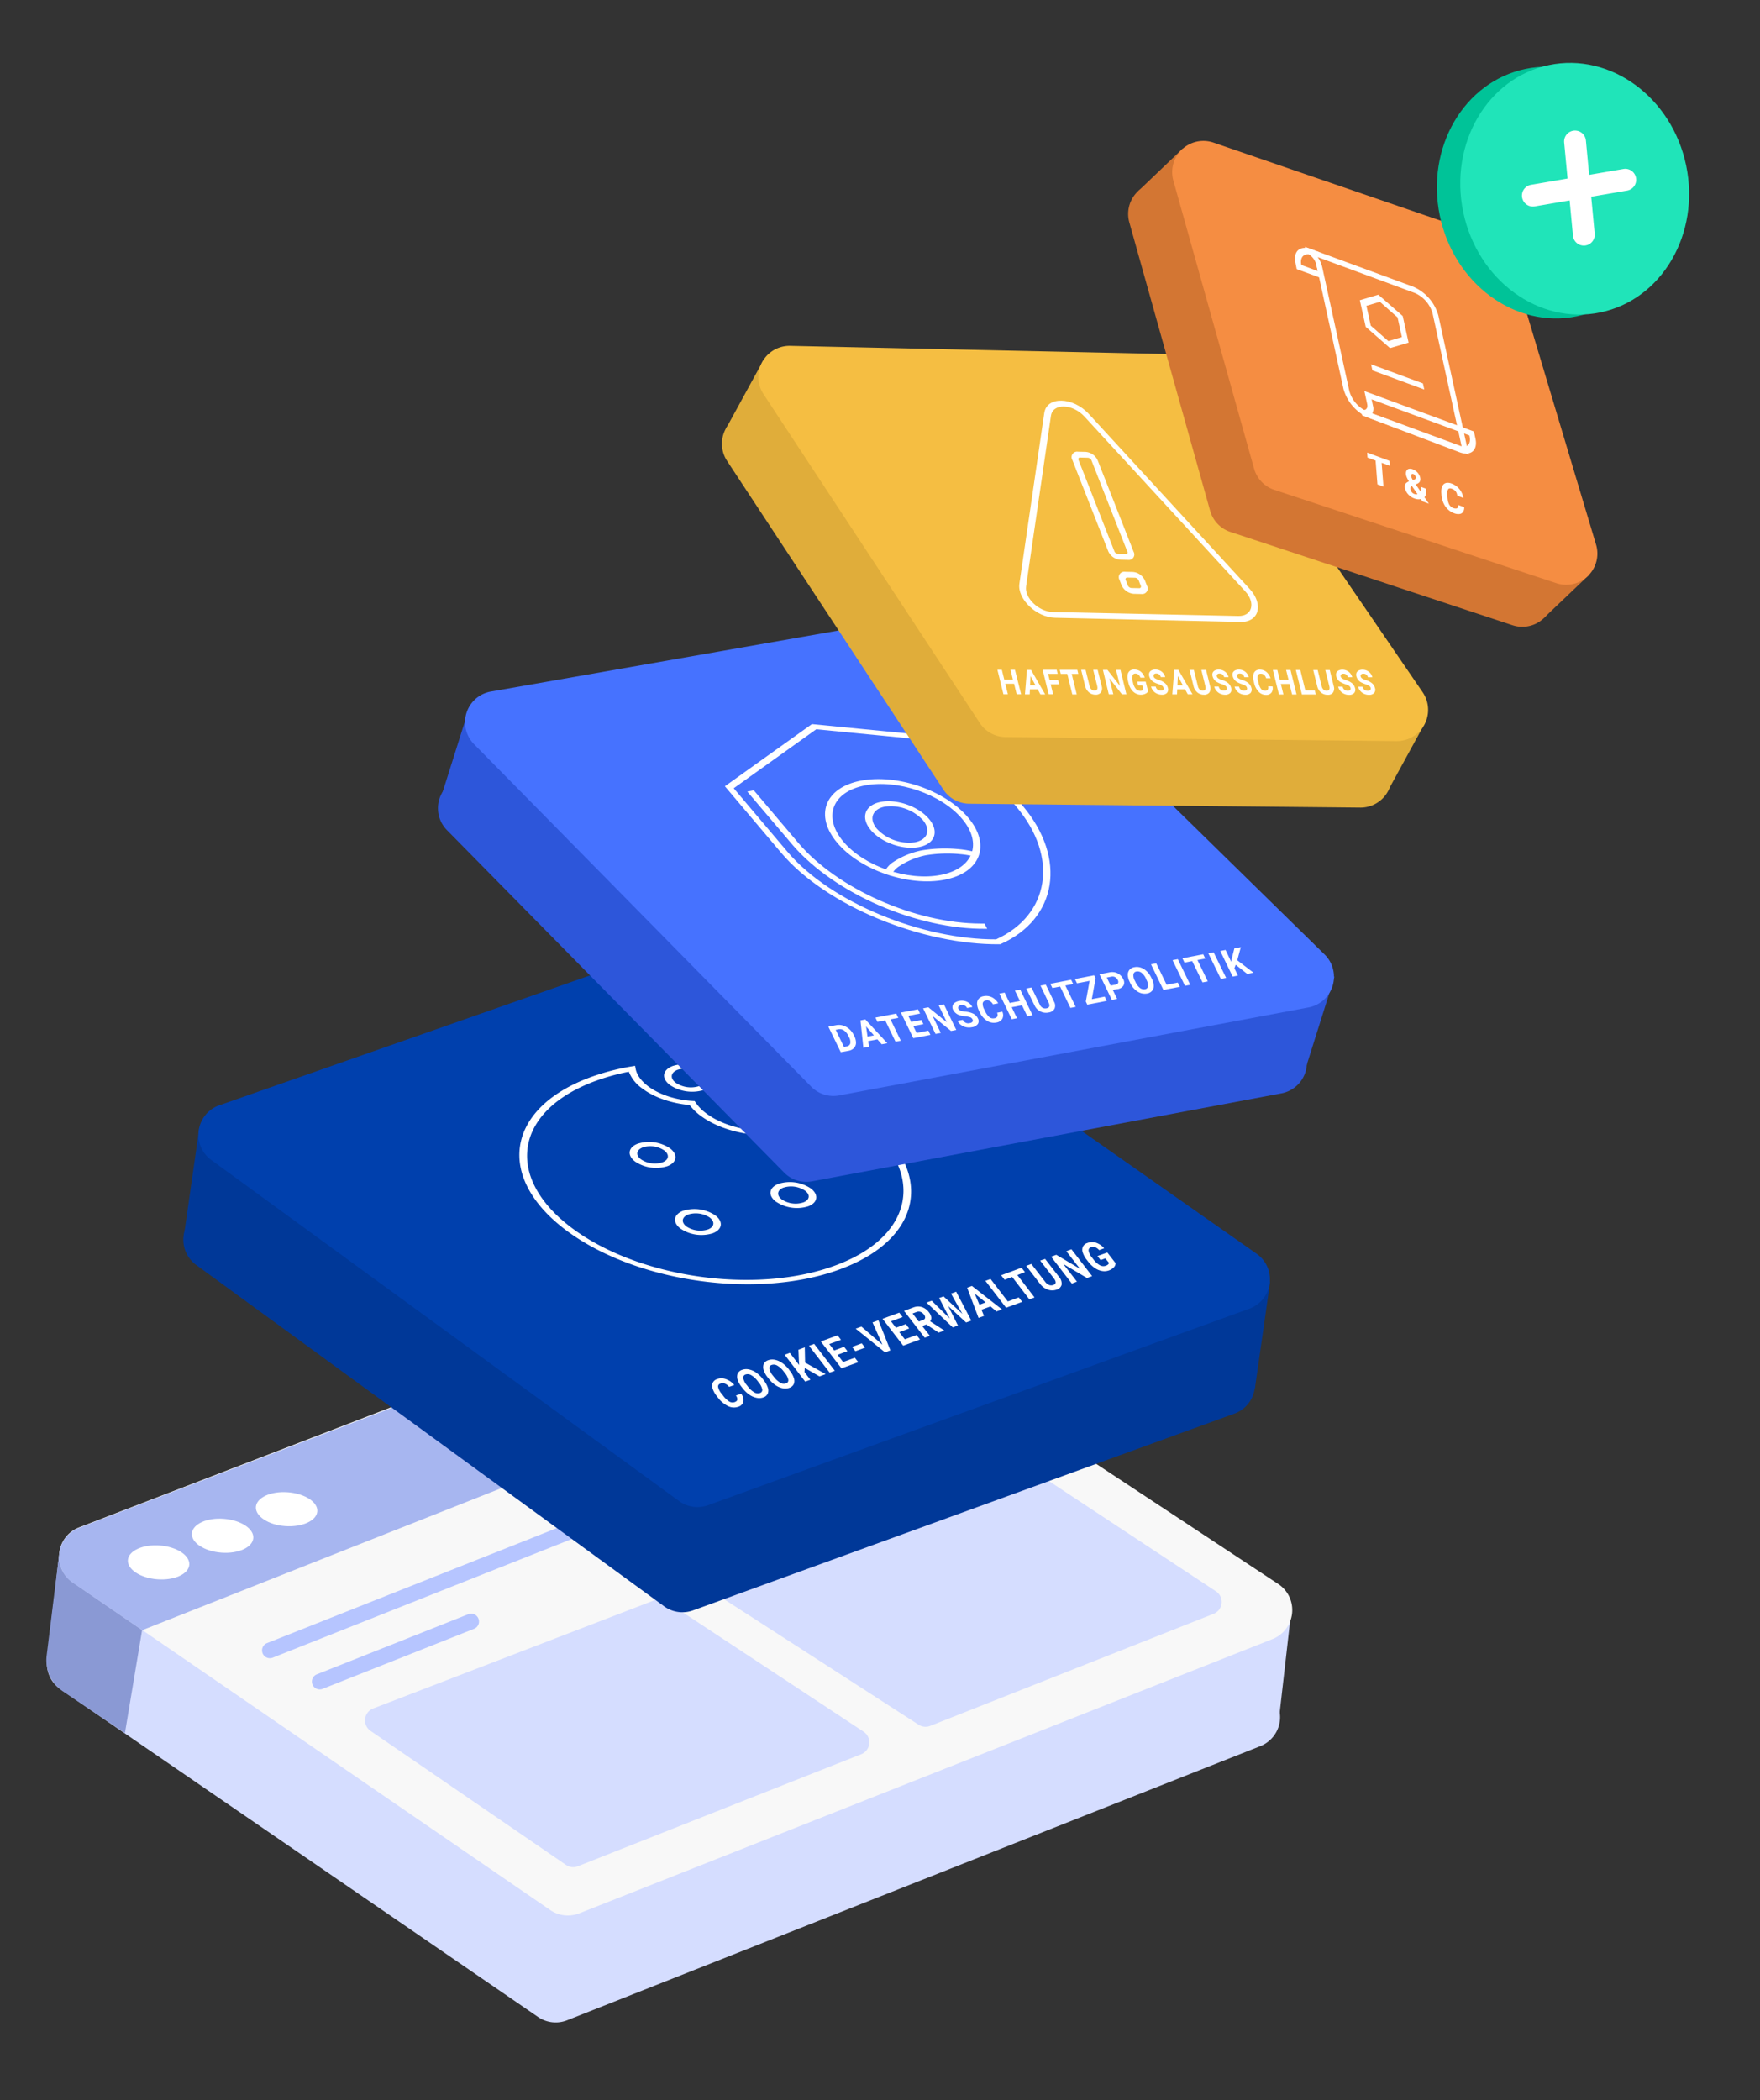 <svg xmlns="http://www.w3.org/2000/svg" xmlns:xlink="http://www.w3.org/1999/xlink" viewBox="0 0 600 716"><rect x="0" y="0" width="600" height="716" fill="#333333" stroke="none"/><defs><style>.cls-1,.cls-9{fill:#fff;}.cls-2{fill:#d5ddff;}.cls-3{fill:#8a99d4;}.cls-4{fill:#f8f8f8;}.cls-5{fill:#b6c5ff;}.cls-19,.cls-20,.cls-5,.cls-9{fill-rule:evenodd;}.cls-6{fill:#a7b6f0;}.cls-7{fill:#003898;}.cls-8{fill:#0040ad;}.cls-10{fill:#2d56da;}.cls-11,.cls-19{fill:#4672ff;}.cls-12{mask:url(#mask);}.cls-13{fill:#e0ad3a;}.cls-14{fill:#f5be42;}.cls-15{fill:#d37633;}.cls-16,.cls-20{fill:#f58d42;}.cls-17{fill:#00c398;}.cls-18{fill:#20e4b9;}</style><mask id="mask" x="282.51" y="266.44" width="58.34" height="38.18" maskUnits="userSpaceOnUse"><g id="mask0_4383_36280" data-name="mask0 4383 36280"><path class="cls-1" d="M329,278.91c7.51,8.87,4.08,17.91-7.65,20.19s-27.34-3.07-34.85-12-4.08-17.91,7.66-20.19S321.49,270,329,278.91Z"/></g></mask></defs><g id="Layer_1" data-name="Layer 1"><path class="cls-2" d="M20.24,529.35l419.83,21-4.21,37L16,566.34Z"/><path class="cls-2" d="M20.59,575.86a10.64,10.64,0,0,1,2.2-18.7l234.61-90.3a10.66,10.66,0,0,1,9.68,1.05L431.61,576.52a10.63,10.63,0,0,1-1.94,18.76L193.35,688.73a10.59,10.59,0,0,1-9.93-1.12Z"/><path class="cls-3" d="M20.26,529.15l28.18,26.58-5.85,35.1L21.44,576.59a12.79,12.79,0,0,1-5.54-12.15Z"/><path class="cls-4" d="M24.74,539.4a10.64,10.64,0,0,1,2.2-18.69l234.61-90.3a10.63,10.63,0,0,1,9.68,1l164.54,108.6a10.64,10.64,0,0,1-1.95,18.77L197.5,652.28a10.65,10.65,0,0,1-9.93-1.12Z"/><path class="cls-2" d="M242.24,542.23c-2.88-2,1.89-6.38,5.15-7.64l95.92-36.92a4.36,4.36,0,0,1,3.95.43l67.27,44.4a4.35,4.35,0,0,1-.8,7.67l-96.61,38.21a4.35,4.35,0,0,1-4.06-.46Z"/><path class="cls-2" d="M126.33,590.09a4.35,4.35,0,0,1,.9-7.65l95.91-36.91a4.32,4.32,0,0,1,4,.43l67.26,44.39a4.35,4.35,0,0,1-.79,7.68L197,636.23a4.35,4.35,0,0,1-4.06-.46Z"/><path class="cls-5" d="M197.67,520.72a2.66,2.66,0,0,1-1.49,3.45L93,565.11a2.66,2.66,0,1,1-2-4.94l103.16-40.94A2.66,2.66,0,0,1,197.67,520.72Z"/><path class="cls-5" d="M163.11,551.83a2.66,2.66,0,0,1-1.49,3.45L110,575.75a2.66,2.66,0,1,1-2-4.94l51.57-20.47A2.66,2.66,0,0,1,163.11,551.83Z"/><path class="cls-6" d="M24.76,539.53A10.64,10.64,0,0,1,27,520.82l236.23-90.58a10.64,10.64,0,0,1,9.73,1.09l33.43,22.42-257.91,102Z"/><path class="cls-7" d="M66.86,431.23a10.64,10.64,0,0,1,2.76-18.63l182.67-64a10.63,10.63,0,0,1,9.62,1.33L423.3,463.23a10.63,10.63,0,0,1-2.48,18.7L236.29,549a10.62,10.62,0,0,1-9.9-1.4Z"/><path class="cls-7" d="M67.91,384.8,433,437l-5.19,36.33L62.72,421.14Z"/><path class="cls-8" d="M72,395.44a10.64,10.64,0,0,1,2.75-18.63l182.67-64a10.65,10.65,0,0,1,9.63,1.33L428.42,427.44a10.64,10.64,0,0,1-2.48,18.7l-184.54,67a10.63,10.63,0,0,1-9.89-1.4Z"/><path class="cls-9" d="M202.34,368.76c-27,10.29-30.35,32.61-7.44,49.84s63.4,22.89,90.44,12.6c23.73-9,29.18-27.34,14.66-43.33-7.88.71-16.76-1-23.27-4.72a19.19,19.19,0,0,1-3.82,1.93c-10.2,3.88-25.48,1.76-34.14-4.76a17.81,17.81,0,0,1-3.68-3.61c-6-.53-12-2.49-16.14-5.64a12.56,12.56,0,0,1-4.57-5.7A73.94,73.94,0,0,0,202.34,368.76Zm-9.43,50.6c-23.86-17.95-20.39-41.18,7.73-51.88a78.24,78.24,0,0,1,14.18-3.84l1.68-.29.2,1.06c.38,2,1.78,4,4.24,5.9,3.84,2.89,9.41,4.64,14.93,5l.94.06.35.52a15.31,15.31,0,0,0,3.6,3.67c7.7,5.8,21.34,7.71,30.45,4.24a16,16,0,0,0,4.19-2.27l.86-.67,1.15.73c6.11,3.87,15,5.63,22.71,4.71l1-.13.56.6C317.55,403.57,312,423,287,432.48,258.92,443.18,216.78,437.31,192.91,419.36ZM216.53,396c-2.81-2.11-2.42-4.84.86-6.09a12.82,12.82,0,0,1,11,1.56c2.81,2.12,2.42,4.84-.86,6.09A12.82,12.82,0,0,1,216.53,396Zm2.56-4.81c-2.19.83-2.44,2.65-.57,4.05a8.49,8.49,0,0,0,7.34,1c2.19-.83,2.44-2.64.57-4.05A8.52,8.52,0,0,0,219.09,391.17Zm15.5,22.88c-2.18.84-2.44,2.65-.57,4.06a8.56,8.56,0,0,0,7.34,1c2.19-.83,2.45-2.65.58-4.06A8.58,8.58,0,0,0,234.59,414.05ZM232,418.86c-2.81-2.11-2.42-4.83.86-6.08a12.85,12.85,0,0,1,11,1.56c2.8,2.11,2.42,4.84-.87,6.09A12.8,12.8,0,0,1,232,418.86Zm32.54-9.18c-2.81-2.11-2.42-4.84.86-6.09a12.82,12.82,0,0,1,11,1.56c2.81,2.12,2.43,4.84-.86,6.09A12.83,12.83,0,0,1,264.57,409.68Zm2.56-4.81c-2.18.83-2.44,2.65-.57,4.05a8.52,8.52,0,0,0,7.34,1c2.19-.83,2.45-2.64.58-4A8.54,8.54,0,0,0,267.13,404.87Z"/><path class="cls-9" d="M231,364.71c-2.38.91-2.66,2.89-.63,4.42a9.29,9.29,0,0,0,8,1.13c2.39-.9,2.67-2.88.63-4.41A9.3,9.3,0,0,0,231,364.71Zm-2.61,5.18c-3-2.24-2.57-5.13.91-6.46A13.6,13.6,0,0,1,241,365.09c3,2.24,2.57,5.13-.92,6.45A13.6,13.6,0,0,1,228.37,369.89Z"/><path class="cls-10" d="M152.37,283a10.63,10.63,0,0,1,5.74-17.93l158.12-27.73a10.65,10.65,0,0,1,9.28,2.88L442.34,354.69a10.64,10.64,0,0,1-5.49,18.05l-160,30a10.63,10.63,0,0,1-9.54-3Z"/><path class="cls-10" d="M160.3,240.19,454.93,333l-10.61,33.69L149.69,273.88Z"/><path class="cls-11" d="M161.6,253.69a10.63,10.63,0,0,1,5.74-17.93L325.45,208a10.63,10.63,0,0,1,9.28,2.88L451.57,325.4a10.64,10.64,0,0,1-5.49,18.05l-160,30a10.63,10.63,0,0,1-9.54-3Z"/><path class="cls-9" d="M276.78,246.86,329.44,252l19.1,22.58c15.37,18.17,11.76,38.7-7.34,47.24l-.21.09h-.27c-26.09.23-58.91-12.86-74.42-31.19l-19.18-22.67Zm1.49,1.76-28.14,20.11,18.26,21.58c14.76,17.45,46.13,30.06,71.19,29.93,18.16-8.25,21.53-27.93,6.87-45.26l-18.18-21.49Z"/><path class="cls-1" d="M256.8,269.93l14.8,17.49c13.44,15.88,40.41,27.82,63,27.86h.68l.49.94c-23.09.21-50.83-11.86-64.9-28.08l-.42-.49-14.8-17.49Z"/><path class="cls-9" d="M254.76,269.86l2.22-.43,15.14,17.89c13.29,15.7,40,27.5,62.24,27.54h1.27l.91,1.78H336c-23.37.21-51.4-12-65.62-28.39h0l-.42-.49h0Zm1.73.61,14.45,17.08.42.49h0c13.79,15.9,40.89,27.76,63.58,27.77l-.06-.11h-.1c-22.85,0-50.11-12.12-63.7-28.18l-14.45-17.08Z"/><path class="cls-9" d="M294.84,267.77c-11.19,2.18-14.41,10.78-7.3,19.18s21.92,13.51,33.11,11.34,14.41-10.78,7.3-19.18S306,265.6,294.84,267.77Zm-9.39,19.59c-7.91-9.35-4.27-18.83,8-21.21s28.67,3.21,36.58,12.55,4.27,18.82-8,21.21S293.35,296.7,285.45,287.36Z"/><g class="cls-12"><path class="cls-9" d="M296.88,283c-3.6-4.25-2.08-8.56,3.39-9.62s12.81,1.52,16.41,5.78,2.08,8.56-3.39,9.62S300.48,287.25,296.88,283Zm4.76-8c-4.31.83-5.51,4.23-2.67,7.58a14.94,14.94,0,0,0,12.95,4.56c4.31-.83,5.51-4.23,2.67-7.59A15,15,0,0,0,301.64,275Zm3,18.8a27.66,27.66,0,0,1,9.62-3.9,48.35,48.35,0,0,1,12.57-.41,32.45,32.45,0,0,1,6.78,1.32,11.47,11.47,0,0,1,5.2,3.11l1.42,1.68c1.15,1.37.69,2.77-1.07,3.11l-30,5.82a6.18,6.18,0,0,1-5.3-1.88L302.47,301a3.62,3.62,0,0,1-.79-4A8.08,8.08,0,0,1,304.63,293.81Zm-.52,4.11a2.4,2.4,0,0,0,.45,2.65l1.42,1.69a2.14,2.14,0,0,0,1.83.65l30-5.81c.59-.11.77-.6.36-1.08l-1.42-1.69a7.74,7.74,0,0,0-3.53-2,27.56,27.56,0,0,0-5.87-1.13,45.26,45.26,0,0,0-11.69.37,25.91,25.91,0,0,0-8.93,3.63A7.16,7.16,0,0,0,304.11,297.92Z"/></g><path class="cls-13" d="M247.86,157.12A10.64,10.64,0,0,1,257,140.64l131.41,2.85a10.66,10.66,0,0,1,8.54,4.63L472.6,258.68a10.63,10.63,0,0,1-8.89,16.64L330.4,274a10.65,10.65,0,0,1-8.78-4.79Z"/><path class="cls-13" d="M260.14,123,485.82,246.43,473.2,269.51,247.52,146.08Z"/><path class="cls-14" d="M260.3,134.38a10.62,10.62,0,0,1,9.11-16.47l131.4,2.85a10.63,10.63,0,0,1,8.55,4.62L485,236a10.64,10.64,0,0,1-8.88,16.64l-133.32-1.36a10.61,10.61,0,0,1-8.77-4.78Z"/><path class="cls-15" d="M385,75.82A10.63,10.63,0,0,1,398.73,62.9l94.46,32.45a10.61,10.61,0,0,1,6.73,7L529.16,200a10.64,10.64,0,0,1-13.53,13.15l-96.19-31.81a10.62,10.62,0,0,1-6.9-7.23Z"/><path class="cls-15" d="M403.17,50.68,541.65,196.07l-15.22,14.5L388,65.18Z"/><path class="cls-16" d="M400,61.54a10.64,10.64,0,0,1,13.69-12.93l94.46,32.46a10.62,10.62,0,0,1,6.73,7l29.23,97.6a10.63,10.63,0,0,1-13.52,13.15L434.43,167a10.64,10.64,0,0,1-6.9-7.23Z"/><path class="cls-1" d="M64.53,533.46c-.25,3.18-5.14,5.39-10.93,4.94s-10.27-3.4-10-6.58,5.13-5.39,10.92-4.94S64.77,530.27,64.53,533.46Z"/><path class="cls-1" d="M86.35,524.36c-.25,3.19-5.14,5.4-10.93,4.95s-10.27-3.4-10-6.58,5.13-5.4,10.92-4.94S86.59,521.18,86.35,524.36Z"/><path class="cls-1" d="M108.17,515.27c-.25,3.18-5.14,5.4-10.93,5s-10.27-3.4-10-6.58,5.13-5.4,10.92-4.95S108.41,512.09,108.17,515.27Z"/><path class="cls-1" d="M470.88,156.11l.76,9.8-2.06-.77-.76-9.8Zm2.8,1,.13,1.7L466.2,156l-.13-1.7Z"/><path class="cls-1" d="M480.34,164.08l1.77-.56a.75.75,0,0,0,.46-.34,1.06,1.06,0,0,0,.07-.48,1.36,1.36,0,0,0-.25-.63,1.13,1.13,0,0,0-.59-.46.63.63,0,0,0-.44,0,.41.41,0,0,0-.24.24.84.84,0,0,0-.05.43,1.84,1.84,0,0,0,.2.68,9.22,9.22,0,0,0,.46.81l.65,1,4.75,6.95-2.23-.82L481,165.2c-.33-.51-.61-1-.86-1.38a8.86,8.86,0,0,1-.58-1.15,3.52,3.52,0,0,1-.26-1,2.12,2.12,0,0,1,.21-1.24,1.2,1.2,0,0,1,.82-.59,2.4,2.4,0,0,1,1.32.17,3.71,3.71,0,0,1,1.29.79,4.19,4.19,0,0,1,.89,1.14,3.38,3.38,0,0,1,.38,1.26,1.79,1.79,0,0,1-.1.79,1.36,1.36,0,0,1-.38.56,1.89,1.89,0,0,1-.58.36l-1.95.79a.94.94,0,0,0-.25.28.83.83,0,0,0-.1.34,1.48,1.48,0,0,0,0,.37,2,2,0,0,0,.19.71,2.12,2.12,0,0,0,.44.59,1.61,1.61,0,0,0,.6.38,2,2,0,0,0,1,.13,1.44,1.44,0,0,0,.81-.37,1.79,1.79,0,0,0,.52-.83,3.36,3.36,0,0,0,.13-1.27l1.67.61a6,6,0,0,1,0,1.42,3.14,3.14,0,0,1-.36,1.12,1.88,1.88,0,0,1-.79.71l-.11.05-.11,0a2.77,2.77,0,0,1-1.23.28,4,4,0,0,1-1.47-.3,5.13,5.13,0,0,1-1.62-.95,4.86,4.86,0,0,1-1.12-1.37,3.77,3.77,0,0,1-.48-1.56,1.9,1.9,0,0,1,.13-.94,1.57,1.57,0,0,1,.53-.59A4.62,4.62,0,0,1,480.34,164.08Z"/><path class="cls-1" d="M497.11,172.15l2.05.76a2.61,2.61,0,0,1-.38,1.6,1.67,1.67,0,0,1-1.19.72,3.81,3.81,0,0,1-1.92-.29A5.85,5.85,0,0,1,494,174a6.83,6.83,0,0,1-1.29-1.39,7.67,7.67,0,0,1-.87-1.77,8.64,8.64,0,0,1-.41-2.07l-.05-.6a6.06,6.06,0,0,1,.12-1.87,2.56,2.56,0,0,1,.66-1.21,1.91,1.91,0,0,1,1.15-.49,3.5,3.5,0,0,1,1.55.25,6.36,6.36,0,0,1,2,1.19,6.18,6.18,0,0,1,2,3.7l-2.05-.76a3.52,3.52,0,0,0-.28-1,2.35,2.35,0,0,0-.59-.8,3.13,3.13,0,0,0-1-.56,1.62,1.62,0,0,0-.77-.12.77.77,0,0,0-.51.34,2.21,2.21,0,0,0-.25.83,7,7,0,0,0,0,1.3l.05.61a8.45,8.45,0,0,0,.2,1.38,4.17,4.17,0,0,0,.37,1,2.62,2.62,0,0,0,.59.75,2.58,2.58,0,0,0,.84.49,2,2,0,0,0,.9.16A.7.7,0,0,0,497,173,1.74,1.74,0,0,0,497.11,172.15Z"/><path class="cls-17" d="M566.85,57.75c4.84,23.29-8.25,45.71-29.23,50.07s-41.93-11-46.77-34.26,8.24-45.7,29.23-50.07S562,34.47,566.85,57.75Z"/><path class="cls-18" d="M574.83,56.44c4.84,23.29-8.25,45.71-29.24,50.07s-41.93-11-46.77-34.26,8.25-45.71,29.23-50.07S570,33.16,574.83,56.44Z"/><path class="cls-9" d="M536.59,44.53a3.73,3.73,0,0,1,4.06,3.36l3,31.76a3.72,3.72,0,0,1-7.41.7l-3-31.76A3.72,3.72,0,0,1,536.59,44.53Z"/><path class="cls-9" d="M557.73,60.67a3.72,3.72,0,0,1-3,4.3l-31.5,5.39A3.72,3.72,0,0,1,521.94,63l31.5-5.39A3.71,3.71,0,0,1,557.73,60.67Z"/><path class="cls-9" d="M356,140.8c.84-5.77,9.78-5.57,15.21.34L426,200.74c4.89,5.32,3.22,11.42-3.11,11.28l-63.26-1.41c-6.32-.14-12.87-6.43-12.11-11.63ZM369.69,142c-4.07-4.43-10.78-4.58-11.41-.25l-8.48,58.18c-.57,3.9,4.34,8.62,9.08,8.72L422.15,210c4.74.11,6-4.47,2.32-8.46Z"/><path class="cls-9" d="M381.64,197.68a1.87,1.87,0,0,1,1.92-2.75l2.6.06a4.91,4.91,0,0,1,4.14,2.88l.74,1.87a1.88,1.88,0,0,1-1.92,2.76l-2.61-.06a5,5,0,0,1-4.14-2.89Zm2.7-.77a.56.56,0,0,0-.58.82l.74,1.87a1.46,1.46,0,0,0,1.23.86l2.61.06a.56.56,0,0,0,.57-.82l-.74-1.88a1.48,1.48,0,0,0-1.23-.86Z"/><path class="cls-9" d="M365.55,156.75a1.87,1.87,0,0,1,1.92-2.76l2.6.06a4.93,4.93,0,0,1,4.14,2.89l12.26,31.19a1.87,1.87,0,0,1-1.92,2.75l-2.61-.06a4.9,4.9,0,0,1-4.13-2.89Zm2.69-.77a.55.55,0,0,0-.57.81L379.93,188a1.47,1.47,0,0,0,1.24.86l2.6.06a.56.56,0,0,0,.57-.82l-12.26-31.19a1.46,1.46,0,0,0-1.23-.86Z"/><path class="cls-19" d="M445.62,85.38l34.63,12.78a11,11,0,0,1,6.2,7.12l10.34,47.33-28.14-10.38a10.94,10.94,0,0,1-6.2-7.12l-8.86-40.57c-.82-3.74-4.23-7.78-7.61-9Z"/><path class="cls-9" d="M441.65,89.65c-.88-4,1.54-6.12,5.4-4.7l2.58,1,2,9.31-9.57-3.53Zm2,.69,5.58,2.06-1.13-5.15L447.5,87C444.76,86,443,87.5,443.64,90.34Z"/><path class="cls-20" d="M445.08,85.18,482,98.81a13,13,0,0,1,7.35,8.44l10.12,46.36-33.15-12.23a13,13,0,0,1-7.35-8.44l-9.26-42.42a8.21,8.21,0,0,0-4.65-5.34Z"/><path class="cls-9" d="M445.3,86.22a6.06,6.06,0,0,1,3.43,3.93L458,132.57a15.13,15.13,0,0,0,8.57,9.85L500.71,155l-10.35-47.4a15.08,15.08,0,0,0-8.57-9.85L444.85,84.14Zm36.94,13.63-33.05-12.2a9,9,0,0,1,1.53,3.24L460,133.3a10.78,10.78,0,0,0,6.12,7l32.16,11.86-9.9-45.32A10.79,10.79,0,0,0,482.24,99.85ZM0,0"/><path class="cls-9" d="M465.13,133.33l37.34,13.77.52,2.39c.88,4-1.57,6.14-5.47,4.67l-33.15-12.55h0l-.22-1-.23-1c1.54.57,2.51-.27,2.16-1.88Zm2.65,7.66,29.31,11.1c2.78,1,4.54-.45,3.9-3.34l-.06-.3-33.35-12.31.49,2.25A3.39,3.39,0,0,1,467.78,141Z"/><path class="cls-9" d="M469.88,100.47l8.32,7.27,2,9.07-6.33,1.86-8.29-7.26-2-9.06Zm.53,2.42-4.58,1.37L467.3,111l6,5.28,4.61-1.36-1.47-6.71Z"/><path class="cls-9" d="M485.54,132.79l-17.68-6.53-.45-2.07,17.68,6.52Z"/></g><g id="Layer_2" data-name="Layer 2"><path class="cls-1" d="M252.66,475.14a3.49,3.49,0,0,1,.77,2.7,2.46,2.46,0,0,1-1.76,1.74,4.47,4.47,0,0,1-3.49-.24,9.32,9.32,0,0,1-3.45-2.91l-.43-.56a7.82,7.82,0,0,1-1.36-2.48,2.82,2.82,0,0,1,.05-2,2.43,2.43,0,0,1,1.46-1.23,4.44,4.44,0,0,1,3,0,6.66,6.66,0,0,1,2.88,2l-1.76.64a3.63,3.63,0,0,0-1.45-1.11,2.13,2.13,0,0,0-1.51,0,1,1,0,0,0-.79,1.16,5.09,5.09,0,0,0,1.16,2.26l.54.69a7.69,7.69,0,0,0,2.09,2,2.15,2.15,0,0,0,1.85.2c.54-.2.84-.48.9-.85a2,2,0,0,0-.49-1.4Z"/><path class="cls-1" d="M260.4,470.6a8,8,0,0,1,1.38,2.53,2.88,2.88,0,0,1-.06,2,2.48,2.48,0,0,1-1.48,1.26,4.16,4.16,0,0,1-2.31.14,6.61,6.61,0,0,1-2.49-1.08,10,10,0,0,1-2.26-2.17l-.35-.45a7.5,7.5,0,0,1-1.38-2.55,2.85,2.85,0,0,1,.06-2.05A2.46,2.46,0,0,1,253,467a4.17,4.17,0,0,1,2.31-.14,6.62,6.62,0,0,1,2.5,1.1,10.32,10.32,0,0,1,2.28,2.21Zm-2.1.24a7.2,7.2,0,0,0-2.17-2,2.29,2.29,0,0,0-1.94-.25,1.1,1.1,0,0,0-.8,1.24,5.1,5.1,0,0,0,1.18,2.35l.35.45a7.35,7.35,0,0,0,2.15,2,2.33,2.33,0,0,0,2,.27,1.09,1.09,0,0,0,.79-1.24,5.31,5.31,0,0,0-1.2-2.36Z"/><path class="cls-1" d="M269.28,467.33a7.93,7.93,0,0,1,1.38,2.54,2.82,2.82,0,0,1-.06,2,2.46,2.46,0,0,1-1.48,1.25,4.25,4.25,0,0,1-2.31.15,6.61,6.61,0,0,1-2.49-1.09,10,10,0,0,1-2.26-2.17l-.35-.45a7.5,7.5,0,0,1-1.38-2.55,2.85,2.85,0,0,1,.07-2.05,2.46,2.46,0,0,1,1.47-1.24,4.29,4.29,0,0,1,2.32-.15,6.52,6.52,0,0,1,2.49,1.11,10.53,10.53,0,0,1,2.29,2.2Zm-2.1.24a7.2,7.2,0,0,0-2.17-2,2.29,2.29,0,0,0-1.94-.24,1.09,1.09,0,0,0-.8,1.24,5.18,5.18,0,0,0,1.18,2.34l.35.45a7.54,7.54,0,0,0,2.15,2,2.32,2.32,0,0,0,2,.26,1.09,1.09,0,0,0,.79-1.24,5.29,5.29,0,0,0-1.2-2.35Z"/><path class="cls-1" d="M274.36,466.36l-.1,1.39,2,2.62-1.76.64-7-9.15,1.76-.65,3.19,4.15-.1-1.42-.15-3.81,2.16-.8.11,5.19,7,3.94-2.1.77Z"/><path class="cls-1" d="M284.6,467.31l-1.75.64-7.05-9.15,1.75-.65Z"/><path class="cls-1" d="M288.91,460.63l-3.38,1.24,1.89,2.45,4-1.45,1.17,1.51-5.72,2.11-7.05-9.16,5.7-2.1,1.18,1.53-4,1.45,1.69,2.18,3.37-1.24Z"/><path class="cls-1" d="M294.9,459.43l-3.29,1.21-1.13-1.46,3.29-1.22Z"/><path class="cls-1" d="M300.83,458.43l-3.37-7.6,2-.72,4.08,10.25-1.83.67-10-8.07,1.95-.71Z"/><path class="cls-1" d="M309.94,452.9l-3.37,1.24,1.89,2.45,4-1.46,1.17,1.52-5.72,2.1-7.05-9.16,5.7-2.09L307.7,449l-3.95,1.46,1.68,2.18,3.38-1.24Z"/><path class="cls-1" d="M315.79,451.54l-1.4.51L317,455.4l-1.75.65-7.06-9.16,3.17-1.16a4.44,4.44,0,0,1,2.89-.14,4.75,4.75,0,0,1,2.4,1.75,3.71,3.71,0,0,1,.82,1.7,1.86,1.86,0,0,1-.38,1.41l4.73,3.07.07.09-1.89.69Zm-2.57-1,1.41-.52a1,1,0,0,0,.75-.74,1.51,1.51,0,0,0-.4-1.13,2.68,2.68,0,0,0-1.13-.89,1.88,1.88,0,0,0-1.34,0l-1.41.52Z"/><path class="cls-1" d="M328.08,447.93,324.21,441l1.75-.64,5.16,9.85-1.77.65-6.1-5.61,3.32,6.63-1.76.65-8.95-8.46,1.76-.64,6.16,6.08-3.61-7,1.49-.55Z"/><path class="cls-1" d="M337.67,445.37l-3.08,1.13.87,2.11-1.87.68L329.71,439l1.63-.6,10.24,8-1.87.69Zm-3.78-.57L336,444l-3.71-3Z"/><path class="cls-1" d="M343.57,443.68l3.73-1.38,1.17,1.52-5.49,2-7.05-9.16,1.75-.64Z"/><path class="cls-1" d="M349.42,433.68l-2.61,1,5.87,7.63-1.76.65-5.87-7.63-2.58.95-1.18-1.53,6.95-2.56Z"/><path class="cls-1" d="M356.29,429.19l4.65,6a3.62,3.62,0,0,1,1,2.7,2.36,2.36,0,0,1-1.72,1.76,4.44,4.44,0,0,1-3,0,5.83,5.83,0,0,1-2.69-2l-4.7-6.1,1.76-.65,4.65,6a3.36,3.36,0,0,0,1.41,1.17,2.07,2.07,0,0,0,1.43,0c1-.36,1.06-1.1.21-2.23l-4.69-6.09Z"/><path class="cls-1" d="M372.32,435.05l-1.76.64-8.06-4.76,4.64,6-1.75.65-7.06-9.16,1.76-.64,8.08,4.77-4.65-6,1.75-.65Z"/><path class="cls-1" d="M380.31,430.63a2,2,0,0,1-.61,1.43,4.23,4.23,0,0,1-1.66,1.05,4.5,4.5,0,0,1-2.34.19,6.17,6.17,0,0,1-2.45-1,9.87,9.87,0,0,1-2.25-2.15l-.48-.62a7.91,7.91,0,0,1-1.4-2.53,2.69,2.69,0,0,1,.06-2,2.46,2.46,0,0,1,1.49-1.23,4.4,4.4,0,0,1,3-.1,6.38,6.38,0,0,1,2.75,1.89l-1.71.63a3.45,3.45,0,0,0-1.4-1,2.08,2.08,0,0,0-1.39,0,1.09,1.09,0,0,0-.8,1.22,5,5,0,0,0,1.18,2.33l.45.58a6.87,6.87,0,0,0,2.18,2,2.48,2.48,0,0,0,2.06.19c.66-.24,1-.57,1.07-1L376.81,429l-1.6.59-1.07-1.39L377.5,427Z"/><path class="cls-1" d="M286.63,358.71,282.4,350l2.68-.51a4.74,4.74,0,0,1,2.3.12,5.67,5.67,0,0,1,2.13,1.2,6.47,6.47,0,0,1,1.56,2.08l.2.4a4.92,4.92,0,0,1,.55,2.26,2.58,2.58,0,0,1-.7,1.74,3.31,3.31,0,0,1-1.8.93Zm-1.73-7.63,2.82,5.83.87-.16a1.45,1.45,0,0,0,1.27-1,3.14,3.14,0,0,0-.38-2.09l-.23-.46a4.68,4.68,0,0,0-1.53-1.91,2.53,2.53,0,0,0-1.94-.38Z"/><path class="cls-1" d="M299.11,354.33l-3.14.61.27,1.91-1.9.37-1-9.36,1.66-.32,7.49,8.11-1.91.36Zm-3.36-.94,2.17-.42-2.67-3.06Z"/><path class="cls-1" d="M306.23,347l-2.66.51,3.52,7.28-1.79.35-3.53-7.28-2.63.51-.7-1.46,7.09-1.37Z"/><path class="cls-1" d="M314.79,349.14l-3.44.66,1.13,2.34,4-.78.7,1.45-5.83,1.12-4.23-8.73,5.82-1.12.71,1.45-4,.78,1,2.08,3.44-.66Z"/><path class="cls-1" d="M326,351.12l-1.79.35-6.27-5.08,2.78,5.75-1.79.34-4.23-8.73,1.79-.34,6.28,5.08L320,342.73l1.78-.34Z"/><path class="cls-1" d="M331.54,347.54a1.42,1.42,0,0,0-.73-.72,6.57,6.57,0,0,0-1.57-.32,12.65,12.65,0,0,1-1.77-.31,3.74,3.74,0,0,1-2.53-1.88,2,2,0,0,1-.21-1.34,1.77,1.77,0,0,1,.72-1.09,3.64,3.64,0,0,1,1.52-.63,4.34,4.34,0,0,1,1.83,0,4,4,0,0,1,1.59.73,3.57,3.57,0,0,1,1.08,1.33l-1.79.34a1.83,1.83,0,0,0-.83-.86,1.91,1.91,0,0,0-1.22-.12,1.26,1.26,0,0,0-.88.47.76.76,0,0,0,0,.81,1.31,1.31,0,0,0,.77.63,7.25,7.25,0,0,0,1.52.3,7.53,7.53,0,0,1,2.78.71,3.47,3.47,0,0,1,1.53,1.57,1.84,1.84,0,0,1,0,1.94,2.93,2.93,0,0,1-2,1.09,5.18,5.18,0,0,1-2,0,4.42,4.42,0,0,1-1.75-.77,3.68,3.68,0,0,1-1.15-1.41l1.8-.34a2,2,0,0,0,2.42,1.11,1.34,1.34,0,0,0,.87-.45A.74.74,0,0,0,331.54,347.54Z"/><path class="cls-1" d="M341.7,344.9a2.74,2.74,0,0,1,0,2.42,2.8,2.8,0,0,1-2.07,1.29,4.29,4.29,0,0,1-3.18-.62,6.87,6.87,0,0,1-2.47-2.92l-.25-.54a5.69,5.69,0,0,1-.64-2.3,2.51,2.51,0,0,1,.55-1.72,2.82,2.82,0,0,1,1.67-.88,4.41,4.41,0,0,1,2.81.34,5.06,5.06,0,0,1,2.17,2.07l-1.79.35a2.77,2.77,0,0,0-1.07-1.14,2.12,2.12,0,0,0-1.41-.14,1.12,1.12,0,0,0-1,.9,3.75,3.75,0,0,0,.51,2.09l.32.66a5.64,5.64,0,0,0,1.43,2,2,2,0,0,0,1.66.39,1.37,1.37,0,0,0,1.06-.62,1.58,1.58,0,0,0-.1-1.27Z"/><path class="cls-1" d="M352,346.1l-1.79.35-1.81-3.74-3.5.67,1.81,3.74-1.79.35-4.23-8.73,1.79-.35,1.72,3.54,3.5-.68L346,337.72l1.8-.35Z"/><path class="cls-1" d="M356.52,335.68l2.78,5.75a2.71,2.71,0,0,1,.21,2.44,2.62,2.62,0,0,1-2,1.3,4.26,4.26,0,0,1-2.81-.34,4.31,4.31,0,0,1-2-2.05L349.85,337l1.79-.35,2.79,5.76a2.4,2.4,0,0,0,1,1.17,2,2,0,0,0,1.32.18c1-.19,1.26-.83.76-1.89L354.72,336Z"/><path class="cls-1" d="M365.86,335.47l-2.67.51,3.52,7.28-1.79.35-3.52-7.28-2.63.51-.71-1.46,7.09-1.37Z"/><path class="cls-1" d="M372.22,340.62l4.38-.85.7,1.45-6.63,1.28-.51-1.06,1.3-7.05-4.3.83-.71-1.46L373,332.5l.5,1Z"/><path class="cls-1" d="M379.35,337.46l1.49,3.08-1.8.34-4.22-8.73,3.39-.65a4.5,4.5,0,0,1,1.9,0,4.12,4.12,0,0,1,1.64.8,4.18,4.18,0,0,1,1.13,1.44A2.27,2.27,0,0,1,383,336a2.84,2.84,0,0,1-2.07,1.21Zm-.71-1.46,1.6-.31a1.22,1.22,0,0,0,.93-.54,1.14,1.14,0,0,0-.09-1,2.25,2.25,0,0,0-.88-1,1.9,1.9,0,0,0-1.24-.21l-1.65.32Z"/><path class="cls-1" d="M392.68,333.7a5.58,5.58,0,0,1,.64,2.34,2.55,2.55,0,0,1-.57,1.75,2.85,2.85,0,0,1-1.68.91,4.55,4.55,0,0,1-2.19-.15,5.36,5.36,0,0,1-2-1.24,7.25,7.25,0,0,1-1.56-2.14l-.2-.43a5.63,5.63,0,0,1-.64-2.36,2.58,2.58,0,0,1,.58-1.76,2.8,2.8,0,0,1,1.68-.89,4.32,4.32,0,0,1,2.19.15,5.39,5.39,0,0,1,2,1.25,7.19,7.19,0,0,1,1.56,2.18Zm-2-.05a5.16,5.16,0,0,0-1.5-2,2.17,2.17,0,0,0-1.74-.45,1.18,1.18,0,0,0-1.05,1,3.79,3.79,0,0,0,.5,2.16l.21.42a5.37,5.37,0,0,0,1.49,2,2.19,2.19,0,0,0,1.77.46,1.16,1.16,0,0,0,1-1,3.71,3.71,0,0,0-.51-2.16Z"/><path class="cls-1" d="M397.71,335.7l3.81-.73.7,1.44-5.6,1.08-4.23-8.73,1.79-.34Z"/><path class="cls-1" d="M405.76,335.73l-1.79.35-4.23-8.74,1.8-.34Z"/><path class="cls-1" d="M410.89,326.79l-2.66.51,3.52,7.28-1.79.34-3.53-7.27-2.63.5-.7-1.45,7.09-1.37Z"/><path class="cls-1" d="M418,333.38l-1.8.34L411.93,325l1.8-.34Z"/><path class="cls-1" d="M421.26,328.91l-.45,1.19,1.21,2.49-1.79.35L416,324.21l1.8-.35,1.91,4,.26-1.24.83-3.3,2.21-.42-1.21,4.47,5.52,4.24-2.13.41Z"/><path class="cls-1" d="M348.11,236.68h-1.52l-.88-3.58h-3l.89,3.58h-1.52l-2.06-8.35h1.51l.84,3.39h2.95l-.83-3.39H346Z"/><path class="cls-1" d="M353.76,235h-2.65l-.08,1.72h-1.61l.67-8.34h1.4l4.82,8.35h-1.62Zm-2.59-1.4H353l-1.7-3.12Z"/><path class="cls-1" d="M361.09,233.28h-2.91l.84,3.41h-1.51l-2.07-8.35h4.79l.34,1.39H357.3l.54,2.15h2.9Z"/><path class="cls-1" d="M367.6,229.74h-2.25l1.72,7h-1.51l-1.72-7h-2.22l-.35-1.39h6Z"/><path class="cls-1" d="M374.2,228.36l1.36,5.49a2.58,2.58,0,0,1-.22,2.17,2.11,2.11,0,0,1-1.86.8,3.41,3.41,0,0,1-2.24-.78,4,4,0,0,1-1.3-2.13l-1.37-5.56h1.51l1.36,5.51a2.22,2.22,0,0,0,.65,1.2,1.55,1.55,0,0,0,1.05.37c.85,0,1.15-.5.92-1.52l-1.38-5.56Z"/><path class="cls-1" d="M384,236.71h-1.51l-4.31-5.5,1.36,5.5H378L376,228.36h1.52l4.31,5.5-1.36-5.5h1.51Z"/><path class="cls-1" d="M391.4,235.66a1.83,1.83,0,0,1-.95.86,3.65,3.65,0,0,1-1.58.31,3.56,3.56,0,0,1-1.79-.48,4.37,4.37,0,0,1-1.45-1.37,6.71,6.71,0,0,1-.92-2.12l-.14-.57a5.57,5.57,0,0,1-.17-2.16,2.22,2.22,0,0,1,.73-1.4,2.29,2.29,0,0,1,1.52-.48,3.53,3.53,0,0,1,2.22.71,4.34,4.34,0,0,1,1.38,2.06h-1.48a2.36,2.36,0,0,0-.7-1.05,1.65,1.65,0,0,0-1-.33,1,1,0,0,0-1,.66,3.61,3.61,0,0,0,.08,2l.13.53a4.57,4.57,0,0,0,.93,2,1.92,1.92,0,0,0,1.45.68,1.24,1.24,0,0,0,1.12-.42l-.36-1.44H388l-.31-1.26h2.89Z"/><path class="cls-1" d="M396.67,234.53a1.21,1.21,0,0,0-.49-.75,5,5,0,0,0-1.22-.55,9.55,9.55,0,0,1-1.39-.57,3.29,3.29,0,0,1-1.77-2.07,2,2,0,0,1,0-1.21,1.61,1.61,0,0,1,.76-.83,2.79,2.79,0,0,1,1.34-.3,3.56,3.56,0,0,1,1.48.33,3.31,3.31,0,0,1,1.18.91,3.45,3.45,0,0,1,.68,1.35h-1.52a1.49,1.49,0,0,0-1.51-1.22,1,1,0,0,0-.8.27.73.73,0,0,0-.13.7,1.14,1.14,0,0,0,.53.69,5.27,5.27,0,0,0,1.19.51,6.07,6.07,0,0,1,2.15,1.1,3.09,3.09,0,0,1,1,1.63,1.79,1.79,0,0,1-.3,1.7,2.35,2.35,0,0,1-1.8.61,4,4,0,0,1-1.63-.35,3.73,3.73,0,0,1-1.3-1,3.61,3.61,0,0,1-.72-1.42H394a1.67,1.67,0,0,0,1.8,1.38,1,1,0,0,0,.78-.25A.69.69,0,0,0,396.67,234.53Z"/><path class="cls-1" d="M404,235h-2.66l-.08,1.72h-1.61l.67-8.35h1.41l4.81,8.34h-1.61Zm-2.59-1.39h1.83l-1.69-3.13Z"/><path class="cls-1" d="M411.16,228.38l1.36,5.5a2.63,2.63,0,0,1-.22,2.17,2.11,2.11,0,0,1-1.87.79,3.45,3.45,0,0,1-2.23-.77,3.94,3.94,0,0,1-1.3-2.13l-1.38-5.56H407l1.36,5.51a2.25,2.25,0,0,0,.64,1.19,1.59,1.59,0,0,0,1,.38c.85,0,1.16-.51.92-1.52l-1.37-5.56Z"/><path class="cls-1" d="M418.25,234.54a1.21,1.21,0,0,0-.49-.74,4.9,4.9,0,0,0-1.22-.56,8.54,8.54,0,0,1-1.39-.57,3.2,3.2,0,0,1-1.76-2.07,1.94,1.94,0,0,1,0-1.2,1.57,1.57,0,0,1,.76-.83,2.79,2.79,0,0,1,1.34-.3,3.41,3.41,0,0,1,1.48.33,3.32,3.32,0,0,1,1.19.91,3.46,3.46,0,0,1,.67,1.34h-1.52a1.54,1.54,0,0,0-.54-.89,1.49,1.49,0,0,0-1-.32,1,1,0,0,0-.8.27.72.72,0,0,0-.13.7,1.12,1.12,0,0,0,.53.68,4.83,4.83,0,0,0,1.19.52,6,6,0,0,1,2.15,1.09,3.06,3.06,0,0,1,1,1.63,1.74,1.74,0,0,1-.3,1.7,2.35,2.35,0,0,1-1.8.62,3.9,3.9,0,0,1-1.63-.36,3.59,3.59,0,0,1-1.3-1,3.65,3.65,0,0,1-.72-1.43h1.52a1.67,1.67,0,0,0,1.8,1.38,1,1,0,0,0,.78-.25A.72.72,0,0,0,418.25,234.54Z"/><path class="cls-1" d="M425.12,234.55a1.24,1.24,0,0,0-.48-.75,5.26,5.26,0,0,0-1.23-.55,10,10,0,0,1-1.39-.57,3.25,3.25,0,0,1-1.76-2.07,2.05,2.05,0,0,1,0-1.21,1.61,1.61,0,0,1,.76-.83,2.79,2.79,0,0,1,1.34-.3,3.52,3.52,0,0,1,1.48.33,3.37,3.37,0,0,1,1.86,2.26h-1.52a1.47,1.47,0,0,0-1.51-1.22,1,1,0,0,0-.79.27.73.73,0,0,0-.14.7,1.21,1.21,0,0,0,.53.69,5.48,5.48,0,0,0,1.19.51,6,6,0,0,1,2.16,1.1,3.07,3.07,0,0,1,1,1.63,1.74,1.74,0,0,1-.3,1.7,2.34,2.34,0,0,1-1.79.61,4,4,0,0,1-1.63-.35,3.68,3.68,0,0,1-1.31-1,3.46,3.46,0,0,1-.71-1.42h1.52a1.66,1.66,0,0,0,1.79,1.38,1,1,0,0,0,.78-.25A.67.67,0,0,0,425.12,234.55Z"/><path class="cls-1" d="M433.81,234a2.59,2.59,0,0,1-.35,2.12,2.23,2.23,0,0,1-1.89.78,3.36,3.36,0,0,1-2.49-1.09,6.2,6.2,0,0,1-1.55-3l-.12-.51a5.51,5.51,0,0,1-.16-2.12,2.26,2.26,0,0,1,.72-1.41,2.22,2.22,0,0,1,1.5-.49,3.49,3.49,0,0,1,2.24.78,4.53,4.53,0,0,1,1.43,2.17h-1.51a2.43,2.43,0,0,0-.69-1.17,1.65,1.65,0,0,0-1.13-.37.94.94,0,0,0-1,.62,3.55,3.55,0,0,0,.09,1.91l.16.63a5,5,0,0,0,.85,2,1.61,1.61,0,0,0,1.29.62,1.1,1.1,0,0,0,1-.36,1.48,1.48,0,0,0,.11-1.13Z"/><path class="cls-1" d="M442,236.75h-1.52l-.88-3.58h-2.95l.88,3.58H436l-2.07-8.35h1.52l.83,3.38h3l-.84-3.38h1.51Z"/><path class="cls-1" d="M445,235.37h3.22l.34,1.38h-4.73l-2.07-8.35h1.52Z"/><path class="cls-1" d="M453.32,228.41l1.36,5.5a2.59,2.59,0,0,1-.22,2.17,2.1,2.1,0,0,1-1.86.79,3.46,3.46,0,0,1-2.24-.77,4,4,0,0,1-1.3-2.13l-1.37-5.56h1.51l1.37,5.51a2.12,2.12,0,0,0,.64,1.19,1.56,1.56,0,0,0,1.05.38c.85,0,1.15-.51.92-1.52l-1.38-5.56Z"/><path class="cls-1" d="M460.41,234.57a1.24,1.24,0,0,0-.48-.74,5.2,5.2,0,0,0-1.23-.56,8.94,8.94,0,0,1-1.39-.57,3.2,3.2,0,0,1-1.76-2.07,1.94,1.94,0,0,1,0-1.2,1.55,1.55,0,0,1,.75-.83,2.82,2.82,0,0,1,1.34-.3,3.38,3.38,0,0,1,1.48.33,3.33,3.33,0,0,1,1.86,2.25h-1.51A1.64,1.64,0,0,0,459,230a1.53,1.53,0,0,0-1-.32,1,1,0,0,0-.8.27.73.73,0,0,0-.14.7,1.16,1.16,0,0,0,.53.68,5.45,5.45,0,0,0,1.19.52,6,6,0,0,1,2.16,1.09,3.11,3.11,0,0,1,1,1.63,1.74,1.74,0,0,1-.3,1.7,2.34,2.34,0,0,1-1.79.62,3.84,3.84,0,0,1-1.63-.36,3.54,3.54,0,0,1-1.31-1,3.5,3.5,0,0,1-.71-1.43h1.52a1.66,1.66,0,0,0,1.79,1.38,1,1,0,0,0,.78-.25A.69.69,0,0,0,460.41,234.57Z"/><path class="cls-1" d="M467.29,234.58a1.25,1.25,0,0,0-.49-.75,5.26,5.26,0,0,0-1.23-.55,10.59,10.59,0,0,1-1.39-.57,3.28,3.28,0,0,1-1.76-2.07,2,2,0,0,1,0-1.21,1.57,1.57,0,0,1,.76-.83,2.75,2.75,0,0,1,1.33-.3,3.6,3.6,0,0,1,1.49.33,3.32,3.32,0,0,1,1.18.92,3.2,3.2,0,0,1,.67,1.34h-1.51a1.67,1.67,0,0,0-.54-.9,1.5,1.5,0,0,0-1-.31,1,1,0,0,0-.8.26.71.71,0,0,0-.13.7,1.13,1.13,0,0,0,.53.69,5.08,5.08,0,0,0,1.19.51,6.07,6.07,0,0,1,2.15,1.1,3.11,3.11,0,0,1,1,1.63,1.74,1.74,0,0,1-.3,1.7,2.34,2.34,0,0,1-1.79.61,4,4,0,0,1-1.63-.35,3.64,3.64,0,0,1-1.3-1,3.36,3.36,0,0,1-.72-1.42h1.52a1.67,1.67,0,0,0,1.79,1.38,1.07,1.07,0,0,0,.79-.25A.69.69,0,0,0,467.29,234.58Z"/></g></svg>